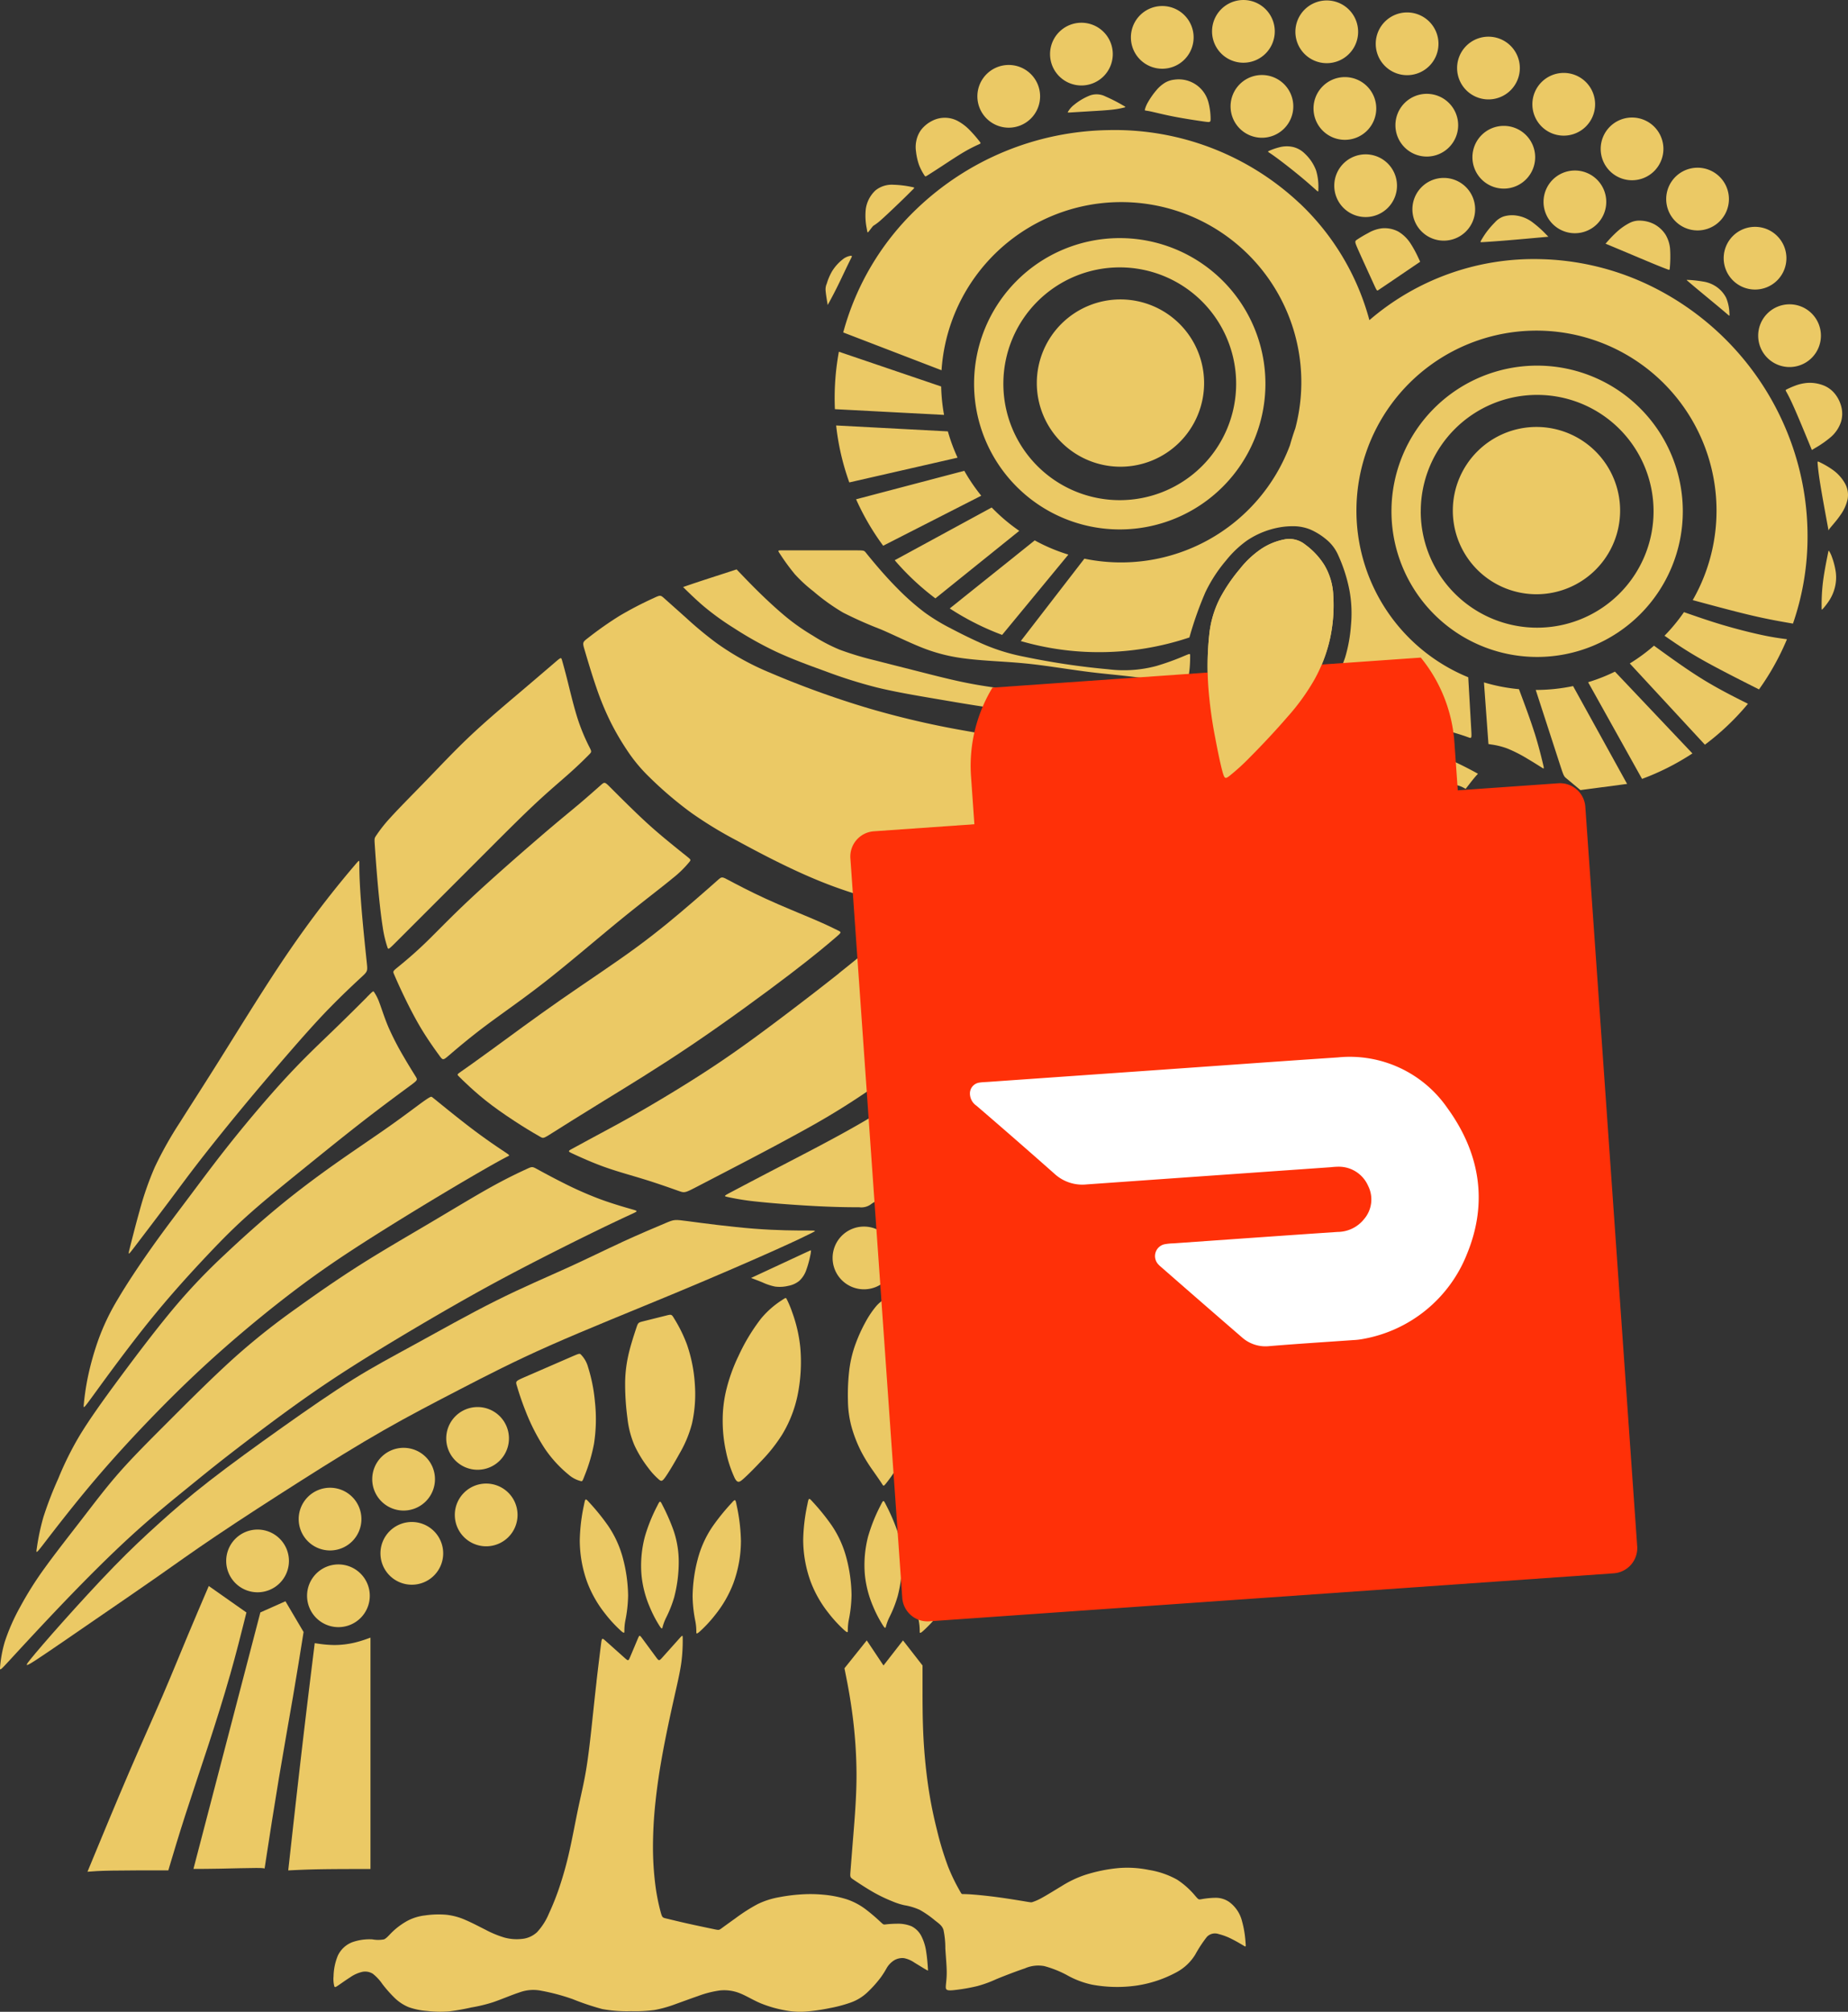<svg xmlns="http://www.w3.org/2000/svg" xmlns:xlink="http://www.w3.org/1999/xlink" width="216.512" height="235.716" viewBox="0 0 216.512 235.716"><rect x="0" y="0" width="216.512" height="235.716" fill="#333333" stroke="none"/><defs><clipPath id="clip-path"><rect id="Rectangle_32" data-name="Rectangle 32" width="216.512" height="235.715" fill="#ebc965"></rect></clipPath><clipPath id="clip-path-2"><rect id="Rectangle_29" data-name="Rectangle 29" width="86.278" height="108.56" transform="translate(0 0)" fill="none"></rect></clipPath></defs><g id="Group_392" data-name="Group 392" transform="translate(13706.102 -5554.107)"><g id="Group_88" data-name="Group 88" transform="translate(-13706.102 5554.107)"><g id="Group_87" data-name="Group 87" transform="translate(0)" clip-path="url(#clip-path)"><path id="Path_4945" data-name="Path 4945" d="M1028.19,1028.64a72.826,72.826,0,0,0,9.146-.544c3.484-.436,7.4-1.2,9.364-1.579s1.96-.381,2.45-1.306,1.47-2.777,2.123-4.41a14.605,14.605,0,0,0,1.089-4.736,41.124,41.124,0,0,0-.055-4.628c-.054-.98-.054-.98-.544-1.089l-1.96-.436c-.49-.109-.49-.109-1.034.436s-1.633,1.634-2.613,2.559-1.851,1.688-2.287,2.069-.436.381-.762-.653l-1.307-4.137c-.327-1.034-.327-1.034-1.524-1.089s-3.594-.164-6.424-.436-6.1-.708-9.527-1.2-7.023-1.034-10.616-1.688a102.348,102.348,0,0,1-11.215-2.613,108.05,108.05,0,0,1-11.6-4.192,31.117,31.117,0,0,1-6.26-3.484,44,44,0,0,1-3.539-2.94l-2.5-2.232c-.49-.436-.49-.436-1.307-.055a42.1,42.1,0,0,0-3.974,2.069,41.252,41.252,0,0,0-3.647,2.559c-.708.544-.708.544-.436,1.469s.817,2.777,1.361,4.355a33.192,33.192,0,0,0,1.687,4.083,30.4,30.4,0,0,0,1.905,3.266,18.485,18.485,0,0,0,2.559,3.1,44.262,44.262,0,0,0,4.9,4.192,46.847,46.847,0,0,0,5.335,3.267c1.8.98,3.648,1.96,5.553,2.885s3.865,1.8,5.934,2.559a58.95,58.95,0,0,0,6.751,2.014c2.5.6,5.335,1.144,8.057,1.524s5.335.6,7.73.762,4.573.272,7.186.272" transform="translate(-900.729 -920.171)" fill="#ebc965" fill-rule="evenodd"></path><path id="Path_4946" data-name="Path 4946" d="M1194.871,962.953c-.047-.469-.137-.507-1.659-.656s-4.477-.409-7.315-.7-5.56-.62-7.846-.892-4.138-.49-5.766-.706-3.036-.433-4.7-.787-3.575-.849-5.294-1.286-3.244-.819-4.744-1.206a36,36,0,0,1-4.2-1.27,20.083,20.083,0,0,1-3.123-1.641,24.786,24.786,0,0,1-2.937-2.032c-1.143-.925-2.559-2.231-3.865-3.538-.739-.738-1.442-1.476-2.121-2.185-1.1.363-2.209.717-3.314,1.076-.988.322-1.975.649-2.955.992.716.71,1.559,1.524,2.4,2.24a31.22,31.22,0,0,0,3.538,2.559,42.793,42.793,0,0,0,4.845,2.722c1.851.871,3.92,1.634,5.879,2.341a56.389,56.389,0,0,0,6.043,1.906c2.232.544,4.845.98,7.4,1.415s5.063.871,8.493,1.307,7.785.871,10.806,1.169,4.709.46,6.152.6,2.641.244,3.321.381.844.3.923-.064a7.881,7.881,0,0,0,.028-1.737" transform="translate(-1055 -879.34)" fill="#ebc965" fill-rule="evenodd"></path><path id="Path_4947" data-name="Path 4947" d="M2153.421,1189.218c.472-.6.92-1.213,1.44-1.766a41.647,41.647,0,0,0-4.156-2.03c-1.409-.619-2.9-1.263-4.337-1.738a31.22,31.22,0,0,0-3.975-1c-1.17-.224-8.135-2.677-8.135-2.677l-2.213,3.49s13.674,4.022,14.455,4.188a29.449,29.449,0,0,1,3.8.7c.9.361,1.9.16,2.9.717l.221.124" transform="translate(-1981.702 -1096.793)" fill="#ebc965" fill-rule="evenodd"></path><path id="Path_4948" data-name="Path 4948" d="M1295.111,917.149a16.659,16.659,0,0,0,2.232,2.069,24.106,24.106,0,0,0,3.484,2.5,46.831,46.831,0,0,0,4.41,1.96c1.524.653,3.049,1.416,4.518,2.015a19.907,19.907,0,0,0,4.627,1.306c1.742.272,3.811.381,5.444.49s2.831.218,4.464.436,3.7.545,5.444.762,3.158.327,4.954.544,3.975.545,5.118.708a12.993,12.993,0,0,0,1.306.163c.054,0,.054,0,.109-.326s.164-.98.218-1.579.055-1.144.055-1.416,0-.272-.653,0a29.48,29.48,0,0,1-3.321,1.2,14.7,14.7,0,0,1-5.607.382,86.118,86.118,0,0,1-9.854-1.47,22.986,22.986,0,0,1-5.281-1.687c-1.2-.544-2.286-1.089-3.321-1.633a22.832,22.832,0,0,1-3.048-1.851,28.5,28.5,0,0,1-3.1-2.722c-.98-.98-1.851-1.96-2.5-2.722s-1.089-1.307-1.307-1.579-.218-.272-1.415-.272h-8.438c-.49,0-.49,0-.163.49a24.52,24.52,0,0,0,1.633,2.232" transform="translate(-1202.056 -849.945)" fill="#ebc965" fill-rule="evenodd"></path><path id="Path_4949" data-name="Path 4949" d="M1722.637,507.332a9.8,9.8,0,1,0,9.8-9.8,9.8,9.8,0,0,0-9.8,9.8" transform="translate(-1601.164 -462.449)" fill="#ebc965" fill-rule="evenodd"></path><path id="Path_4950" data-name="Path 4950" d="M1635.482,399.054a13.637,13.637,0,1,1-13.637,13.637,13.637,13.637,0,0,1,13.637-13.637m17.067,13.637a17.067,17.067,0,1,0-17.067,17.067,17.067,17.067,0,0,0,17.067-17.067" transform="translate(-1504.292 -367.726)" fill="#ebc965" fill-rule="evenodd"></path><path id="Path_4951" data-name="Path 4951" d="M2423.645,709.417a9.8,9.8,0,1,0,9.8,9.8,9.8,9.8,0,0,0-9.8-9.8" transform="translate(-2243.632 -659.392)" fill="#ebc965" fill-rule="evenodd"></path><path id="Path_4952" data-name="Path 4952" d="M2772.484,1018.657c-1.626-.48-3.137-1.006-4.647-1.532a21.291,21.291,0,0,1-2.279,2.765c1.236.856,2.472,1.713,4.316,2.761s4.3,2.289,6.754,3.528a29.863,29.863,0,0,0,2.856-4.922q.218-.475.421-.96c-.775-.1-1.591-.211-2.746-.452-1.306-.272-3.049-.708-4.675-1.189" transform="translate(-2570.543 -945.402)" fill="#ebc965" fill-rule="evenodd"></path><path id="Path_4953" data-name="Path 4953" d="M2716.409,1076.783c-1.885-1.16-3.8-2.553-5.724-3.947a21.211,21.211,0,0,1-2.836,2.085l7.333,7.93,1.468,1.586q1.153-.863,2.221-1.836a29.585,29.585,0,0,0,2.822-2.958c-1.75-.876-3.5-1.763-5.284-2.859" transform="translate(-2516.903 -997.184)" fill="#ebc965" fill-rule="evenodd"></path><path id="Path_4954" data-name="Path 4954" d="M2650.837,1125.555l-9.075-9.584a20.926,20.926,0,0,1-3.144,1.239l6.318,11.329a29.384,29.384,0,0,0,5.9-2.983" transform="translate(-2452.554 -1037.278)" fill="#ebc965" fill-rule="evenodd"></path><path id="Path_4955" data-name="Path 4955" d="M2561.26,1149.509l-5.274-9.553a21.185,21.185,0,0,1-4.375.453l2.732,8.417c.546,1.683.546,1.683.873,1.956l1.307,1.089.327.272.91-.121,3.643-.482.911-.121Z" transform="translate(-2371.684 -1059.571)" fill="#ebc965" fill-rule="evenodd"></path><path id="Path_4956" data-name="Path 4956" d="M2471.513,1139.729c-.494-1.562-1.154-3.326-1.814-5.09a21.014,21.014,0,0,1-4.1-.794l.438,6.024.088,1.2.354.055a8.866,8.866,0,0,1,1.851.463,16.554,16.554,0,0,1,2.4,1.224c.735.436,1.334.817,1.633,1.007s.3.191.136-.489-.49-2.042-.982-3.6" transform="translate(-2291.738 -1053.891)" fill="#ebc965" fill-rule="evenodd"></path><path id="Path_4957" data-name="Path 4957" d="M2018.853,912.03a17.868,17.868,0,0,0,1.851-4.845,18.394,18.394,0,0,0,.381-5.063,7.541,7.541,0,0,0-1.034-3.538,8.63,8.63,0,0,0-2.232-2.4,2.987,2.987,0,0,0-2.286-.654,7.438,7.438,0,0,0-2.885,1.144,11.147,11.147,0,0,0-2.5,2.341,19.52,19.52,0,0,0-2.328,3.419,12.1,12.1,0,0,0-1.267,4.323,34.821,34.821,0,0,0-.094,6.238,50.751,50.751,0,0,0,.8,5.836c.326,1.742.653,3.266.871,4.028s.327.763.762.436a25.173,25.173,0,0,0,2.45-2.232c1.252-1.252,2.995-3.1,4.355-4.682a25.569,25.569,0,0,0,3.158-4.355" transform="translate(-1864.88 -832.36)" fill="#ebc965" fill-rule="evenodd"></path><path id="Path_4958" data-name="Path 4958" d="M2315.366,624.574A13.637,13.637,0,1,1,2329,638.211a13.638,13.638,0,0,1-13.638-13.637m-3.429,0A17.067,17.067,0,1,0,2329,607.507a17.067,17.067,0,0,0-17.067,17.067" transform="translate(-2148.909 -564.668)" fill="#ebc965" fill-rule="evenodd"></path><path id="Path_4959" data-name="Path 4959" d="M1399.241,588.482l-11.983-4.074a29.927,29.927,0,0,0-.492,4.943q-.014.9.025,1.788l12.788.672a21.207,21.207,0,0,1-.338-3.33" transform="translate(-1288.974 -543.198)" fill="#ebc965" fill-rule="evenodd"></path><path id="Path_4960" data-name="Path 4960" d="M1402.326,707.646l-13.09-.692a28.932,28.932,0,0,0,1.542,6.673l12.684-2.9a20.919,20.919,0,0,1-1.136-3.079" transform="translate(-1291.273 -657.103)" fill="#ebc965" fill-rule="evenodd"></path><path id="Path_4961" data-name="Path 4961" d="M1435.058,782.285l-12.678,3.336a29.232,29.232,0,0,0,3.173,5.443l11.491-5.862a21.07,21.07,0,0,1-1.986-2.917" transform="translate(-1322.08 -727.122)" fill="#ebc965" fill-rule="evenodd"></path><path id="Path_4962" data-name="Path 4962" d="M1497.88,843.228l-11.364,6.178q.87,1.015,1.83,1.951a30.489,30.489,0,0,0,2.938,2.52l9.827-7.913a21.205,21.205,0,0,1-3.231-2.736" transform="translate(-1381.693 -783.767)" fill="#ebc965" fill-rule="evenodd"></path><path id="Path_4963" data-name="Path 4963" d="M1587.936,897.856l-9.959,7.976a31.109,31.109,0,0,0,6.138,3.1l7.76-9.409a20.962,20.962,0,0,1-3.939-1.663" transform="translate(-1466.705 -834.543)" fill="#ebc965" fill-rule="evenodd"></path><path id="Path_4964" data-name="Path 4964" d="M3026.757,921.854a8.514,8.514,0,0,0,.762-1.007,5.1,5.1,0,0,0,.626-1.47,4.868,4.868,0,0,0,.108-1.8,8.6,8.6,0,0,0-.462-1.8,3.015,3.015,0,0,0-.327-.681c-.054-.082-.054-.082-.19.6s-.409,2.042-.544,3.212a22.3,22.3,0,0,0-.136,2.64c0,.49,0,.49.163.3" transform="translate(-2813.172 -850.54)" fill="#ebc965" fill-rule="evenodd"></path><path id="Path_4965" data-name="Path 4965" d="M3021.41,774.69c.245-.3.735-.844,1.143-1.443a5.018,5.018,0,0,0,.845-1.878,2.766,2.766,0,0,0-.3-1.8,4.885,4.885,0,0,0-1.361-1.552,9.906,9.906,0,0,0-1.552-.926c-.327-.163-.327-.163-.3.163s.082.98.3,2.341.6,3.43.79,4.464.19,1.034.19,1.007,0-.082.246-.381" transform="translate(-2806.927 -712.904)" fill="#ebc965" fill-rule="evenodd"></path><path id="Path_4966" data-name="Path 4966" d="M2970.374,643.673a12.085,12.085,0,0,0,1.824-1.279,4.03,4.03,0,0,0,1.171-1.742,3.272,3.272,0,0,0,.055-1.769,3.949,3.949,0,0,0-.763-1.551,3.226,3.226,0,0,0-1.333-.98,4.471,4.471,0,0,0-1.8-.3,5.185,5.185,0,0,0-1.578.354,9.293,9.293,0,0,0-.926.408c-.163.082-.163.082-.027.327s.409.735.926,1.906,1.279,3.021,1.66,3.947l.382.926Z" transform="translate(-2757.687 -591.195)" fill="#ebc965" fill-rule="evenodd"></path><path id="Path_4967" data-name="Path 4967" d="M2867.553,384.245a3.674,3.674,0,1,0-3.674-3.674,3.675,3.675,0,0,0,3.674,3.674" transform="translate(-2661.931 -350.319)" fill="#ebc965" fill-rule="evenodd"></path><path id="Path_4968" data-name="Path 4968" d="M2924.883,505.635a3.675,3.675,0,1,0,3.674,3.675,3.674,3.674,0,0,0-3.674-3.675" transform="translate(-2715.218 -469.98)" fill="#ebc965" fill-rule="evenodd"></path><path id="Path_4969" data-name="Path 4969" d="M2807.359,468.971a5.052,5.052,0,0,0-.382-1.77,3.533,3.533,0,0,0-1.333-1.416,3.7,3.7,0,0,0-1.388-.49c-.464-.082-.954-.136-1.28-.163s-.49-.027-.571-.027-.082,0,.109.163.571.49,1.224,1.034l2.233,1.851c.653.544,1.034.871,1.225,1.035s.19.163.164-.218" transform="translate(-2604.743 -432.309)" fill="#ebc965" fill-rule="evenodd"></path><path id="Path_4970" data-name="Path 4970" d="M2675.139,371.98a14.494,14.494,0,0,0,.028-1.933,3.885,3.885,0,0,0-.544-1.824,3.6,3.6,0,0,0-1.334-1.225,3.755,3.755,0,0,0-1.525-.408,2.491,2.491,0,0,0-1.307.245,6.769,6.769,0,0,0-1.5,1.034,14.239,14.239,0,0,0-1.144,1.171l-.217.245.326.136,2.015.844c1.034.436,2.45,1.035,3.375,1.416s1.362.545,1.58.626.217.082.245-.327" transform="translate(-2479.491 -340.734)" fill="#ebc965" fill-rule="evenodd"></path><path id="Path_4971" data-name="Path 4971" d="M2549.678,128.516a3.675,3.675,0,1,0-3.674-3.674,3.674,3.674,0,0,0,3.674,3.674" transform="translate(-2366.471 -112.623)" fill="#ebc965" fill-rule="evenodd"></path><path id="Path_4972" data-name="Path 4972" d="M2663.165,195.284a3.674,3.674,0,1,0,3.675,3.675,3.674,3.674,0,0,0-3.675-3.675" transform="translate(-2471.955 -181.513)" fill="#ebc965" fill-rule="evenodd"></path><path id="Path_4973" data-name="Path 4973" d="M2772.024,278.664a3.674,3.674,0,1,0,3.674,3.675,3.675,3.675,0,0,0-3.674-3.675" transform="translate(-2573.137 -259.014)" fill="#ebc965" fill-rule="evenodd"></path><path id="Path_4974" data-name="Path 4974" d="M2571.883,286.967a3.674,3.674,0,1,0-3.674,3.674,3.674,3.674,0,0,0,3.674-3.674" transform="translate(-2383.694 -263.315)" fill="#ebc965" fill-rule="evenodd"></path><path id="Path_4975" data-name="Path 4975" d="M2467.466,359.825a13.017,13.017,0,0,0-1.607-1.415,4.123,4.123,0,0,0-1.8-.735,3.436,3.436,0,0,0-1.525.109,2.458,2.458,0,0,0-1.006.681,10.779,10.779,0,0,0-1.008,1.171,10.189,10.189,0,0,0-.626.98c-.109.19-.109.19.326.164s1.308-.082,2.64-.191,3.131-.272,4.029-.354l.9-.082Z" transform="translate(-2286.38 -332.417)" fill="#ebc965" fill-rule="evenodd"></path><path id="Path_4976" data-name="Path 4976" d="M2450.089,216.529a3.675,3.675,0,1,0-3.674-3.674,3.675,3.675,0,0,0,3.674,3.674" transform="translate(-2273.905 -194.43)" fill="#ebc965" fill-rule="evenodd"></path><path id="Path_4977" data-name="Path 4977" d="M2354.025,299.3a3.675,3.675,0,1,0-3.675,3.674,3.675,3.675,0,0,0,3.675-3.674" transform="translate(-2181.198 -274.778)" fill="#ebc965" fill-rule="evenodd"></path><path id="Path_4978" data-name="Path 4978" d="M2258.437,381.11a4.362,4.362,0,0,0-1.5-1.5,3.437,3.437,0,0,0-1.906-.382,4.163,4.163,0,0,0-1.605.545,14.586,14.586,0,0,0-1.334.789c-.271.19-.271.245.163,1.225s1.308,2.885,1.743,3.838.435.953.6.844l1.334-.9,2.886-1.96.681-.463-.163-.354a13.67,13.67,0,0,0-.9-1.688" transform="translate(-2093.113 -352.478)" fill="#ebc965" fill-rule="evenodd"></path><path id="Path_4979" data-name="Path 4979" d="M2220.539,263.784a3.674,3.674,0,1,0-3.674-3.674,3.675,3.675,0,0,0,3.674,3.674" transform="translate(-2060.542 -238.352)" fill="#ebc965" fill-rule="evenodd"></path><path id="Path_4980" data-name="Path 4980" d="M2112.772,248.075a6.56,6.56,0,0,0-.272-2.1,5.161,5.161,0,0,0-1.307-1.96,2.921,2.921,0,0,0-1.388-.789,3.35,3.35,0,0,0-1.47,0,7.192,7.192,0,0,0-1.306.436c-.246.109-.191.109.135.326s.926.654,1.634,1.2,1.524,1.2,2.2,1.769,1.225,1.062,1.5,1.307.272.245.272-.19" transform="translate(-1958.308 -226.002)" fill="#ebc965" fill-rule="evenodd"></path><path id="Path_4981" data-name="Path 4981" d="M2182.381,131.791a3.675,3.675,0,1,0,3.675-3.675,3.674,3.674,0,0,0-3.675,3.675" transform="translate(-2028.489 -119.082)" fill="#ebc965" fill-rule="evenodd"></path><path id="Path_4982" data-name="Path 4982" d="M2318.463,159.579a3.675,3.675,0,1,0,3.675-3.675,3.674,3.674,0,0,0-3.675,3.675" transform="translate(-2154.975 -144.91)" fill="#ebc965" fill-rule="evenodd"></path><path id="Path_4983" data-name="Path 4983" d="M2420.936,64.623a3.675,3.675,0,1,0,3.675-3.675,3.674,3.674,0,0,0-3.675,3.675" transform="translate(-2250.222 -56.65)" fill="#ebc965" fill-rule="evenodd"></path><path id="Path_4984" data-name="Path 4984" d="M2017.464,7.35a3.674,3.674,0,1,0-3.674-3.674,3.675,3.675,0,0,0,3.674,3.674" transform="translate(-1871.786 -0.001)" fill="#ebc965" fill-rule="evenodd"></path><path id="Path_4985" data-name="Path 4985" d="M2048.251,124.647a3.675,3.675,0,1,0,3.674,3.675,3.674,3.674,0,0,0-3.674-3.675" transform="translate(-1900.402 -115.857)" fill="#ebc965" fill-rule="evenodd"></path><path id="Path_4986" data-name="Path 4986" d="M1909.52,134.627a3.595,3.595,0,0,0-4-2.695,2.708,2.708,0,0,0-1.089.354,4.035,4.035,0,0,0-1.007.871,9.222,9.222,0,0,0-.98,1.388,3.526,3.526,0,0,0-.381.9c-.027.136.027.081.571.19s1.579.382,2.831.626,2.722.463,3.484.572.817.109.817-.3a7.925,7.925,0,0,0-.245-1.905" transform="translate(-1767.931 -122.599)" fill="#ebc965" fill-rule="evenodd"></path><path id="Path_4987" data-name="Path 4987" d="M1882.646,17.345a3.674,3.674,0,1,0-3.675-3.674,3.674,3.674,0,0,0,3.675,3.674" transform="translate(-1746.475 -9.291)" fill="#ebc965" fill-rule="evenodd"></path><path id="Path_4988" data-name="Path 4988" d="M1748.316,45.137a3.675,3.675,0,1,0-3.675-3.674,3.674,3.674,0,0,0,3.675,3.674" transform="translate(-1621.617 -35.123)" fill="#ebc965" fill-rule="evenodd"></path><path id="Path_4989" data-name="Path 4989" d="M1778.55,156.948a2.311,2.311,0,0,0-1.8-.11,6.924,6.924,0,0,0-1.851,1.089,2.853,2.853,0,0,0-.708.79c-.082.136-.082.136.354.109l2.232-.136c.926-.054,1.906-.109,2.613-.191a9.936,9.936,0,0,0,1.361-.245c.217-.054.217-.054-.218-.3a19.059,19.059,0,0,0-1.987-1.007" transform="translate(-1649.047 -145.654)" fill="#ebc965" fill-rule="evenodd"></path><path id="Path_4990" data-name="Path 4990" d="M2152.269,4.408a3.675,3.675,0,1,0,3.674-3.675,3.674,3.674,0,0,0-3.674,3.675" transform="translate(-2000.501 -0.681)" fill="#ebc965" fill-rule="evenodd"></path><path id="Path_4991" data-name="Path 4991" d="M2285.761,24.3a3.675,3.675,0,1,0,3.675-3.675,3.674,3.674,0,0,0-3.675,3.675" transform="translate(-2124.579 -19.167)" fill="#ebc965" fill-rule="evenodd"></path><path id="Path_4992" data-name="Path 4992" d="M1631.223,111.613a3.674,3.674,0,1,0-3.674,3.674,3.674,3.674,0,0,0,3.674-3.674" transform="translate(-1509.365 -100.327)" fill="#ebc965" fill-rule="evenodd"></path><path id="Path_4993" data-name="Path 4993" d="M1528.814,198.39a15.935,15.935,0,0,0-1.116-1.279,5.744,5.744,0,0,0-1.443-1.089,3.228,3.228,0,0,0-2.939,0,3.812,3.812,0,0,0-1.307,1.062,3.3,3.3,0,0,0-.572,1.334,3.5,3.5,0,0,0-.027,1.2,7.221,7.221,0,0,0,.354,1.579,6.413,6.413,0,0,0,.6,1.17c.136.218.136.218.436.027s.9-.572,1.688-1.089,1.769-1.17,2.559-1.633a17.359,17.359,0,0,1,1.688-.871c.3-.136.3-.136.082-.408" transform="translate(-1414.091 -181.87)" fill="#ebc965" fill-rule="evenodd"></path><path id="Path_4994" data-name="Path 4994" d="M1443.384,307.526c.245-.245.245-.245-.19-.326a11.979,11.979,0,0,0-2.1-.245,3.044,3.044,0,0,0-2.068.653,3.685,3.685,0,0,0-1.144,2.178,7.369,7.369,0,0,0,.109,2.286c.082.49.082.545.218.382s.409-.545.545-.681a6.949,6.949,0,0,0,.68-.49c.544-.463,1.634-1.5,2.423-2.259s1.279-1.252,1.524-1.5" transform="translate(-1336.444 -285.309)" fill="#ebc965" fill-rule="evenodd"></path><path id="Path_4995" data-name="Path 4995" d="M1374.623,425.287c.109-.218.163-.327,0-.327a1.935,1.935,0,0,0-.98.436,5.3,5.3,0,0,0-1.252,1.415,6.66,6.66,0,0,0-.6,1.415,1.627,1.627,0,0,0-.137.817c.028.381.137,1.035.191,1.361l.054.327.163-.3c.163-.3.49-.9.871-1.66s.816-1.688,1.116-2.314.463-.953.572-1.171" transform="translate(-1274.926 -394.994)" fill="#ebc965" fill-rule="evenodd"></path><path id="Path_4996" data-name="Path 4996" d="M866.074,2250.969a3.342,3.342,0,0,0-.817-1.416c-.163-.164-.163-.164-1.415.381l-5.009,2.177c-1.252.545-1.252.545-1.089,1.089s.49,1.634,1.034,2.994a23.61,23.61,0,0,0,2.232,4.355,14.309,14.309,0,0,0,2.777,3.049,3.474,3.474,0,0,0,1.415.762c.218.055.218.055.49-.653a19.7,19.7,0,0,0,1.089-3.7,18.83,18.83,0,0,0,.109-4.955,19.1,19.1,0,0,0-.817-4.082" transform="translate(-797.19 -2090.835)" fill="#ebc965" fill-rule="evenodd"></path><path id="Path_4997" data-name="Path 4997" d="M1039,2189.325a15.321,15.321,0,0,0-.381,3.539,30.053,30.053,0,0,0,.272,3.866,11.213,11.213,0,0,0,.816,3.158,13.931,13.931,0,0,0,1.633,2.667,8.311,8.311,0,0,0,1.252,1.361c.273.218.382.218.763-.327s1.035-1.633,1.633-2.722a13.8,13.8,0,0,0,1.469-3.539,15.882,15.882,0,0,0,.327-4.627,17.449,17.449,0,0,0-.926-4.627,16.9,16.9,0,0,0-1.47-2.995c-.327-.545-.327-.545-.98-.381l-2.613.653c-.653.164-.653.164-.871.816s-.653,1.96-.926,3.158" transform="translate(-965.379 -2030.554)" fill="#ebc965" fill-rule="evenodd"></path><path id="Path_4998" data-name="Path 4998" d="M1202.543,2163.681a20,20,0,0,0-1.416,4.029,15.03,15.03,0,0,0-.381,3.429,16.824,16.824,0,0,0,.381,3.593,14.244,14.244,0,0,0,1.034,3.158c.327.6.545.49,1.034.054s1.253-1.2,2.069-2.068a18.749,18.749,0,0,0,2.45-3.1,14.59,14.59,0,0,0,1.8-4.573,19.551,19.551,0,0,0,.327-5.607,16.959,16.959,0,0,0-.926-4.083,12.528,12.528,0,0,0-.654-1.579c-.109-.218-.109-.218-.6.108a10.592,10.592,0,0,0-2.449,2.178,22.545,22.545,0,0,0-2.667,4.464" transform="translate(-1116.076 -2004.693)" fill="#ebc965" fill-rule="evenodd"></path><path id="Path_4999" data-name="Path 4999" d="M1408.909,2166.885a24.874,24.874,0,0,0-.19,3.757,12.416,12.416,0,0,0,.408,3.1,15.882,15.882,0,0,0,1.171,3,19.046,19.046,0,0,0,1.388,2.232c.436.626.817,1.169,1.008,1.47s.191.354.517-.055a17.2,17.2,0,0,0,1.552-2.313,20.063,20.063,0,0,0,1.388-3.211,12.046,12.046,0,0,0,.6-2.777,29.267,29.267,0,0,0,.136-3.511,13.09,13.09,0,0,0-.463-3.375,17.587,17.587,0,0,0-1.469-3.565,20.166,20.166,0,0,0-1.579-2.4c-.327-.436-.327-.436-.49-.326a4.084,4.084,0,0,0-.871.762,11.146,11.146,0,0,0-1.225,1.823,18.149,18.149,0,0,0-1.116,2.423,13.458,13.458,0,0,0-.762,2.966" transform="translate(-1309.376 -2006.616)" fill="#ebc965" fill-rule="evenodd"></path><path id="Path_5000" data-name="Path 5000" d="M1570.856,2169.31a12.357,12.357,0,0,0-.572,2.64,19.037,19.037,0,0,0,.027,3.729,14.126,14.126,0,0,0,.735,3.185c.327.925.708,1.742.9,2.15s.19.409.6,0,1.225-1.225,1.933-1.987a20.931,20.931,0,0,0,1.932-2.369,21.4,21.4,0,0,0,1.715-2.912,12.284,12.284,0,0,0,.871-2.614,17.961,17.961,0,0,0,.436-6.586,11.267,11.267,0,0,0-.544-2.5c-.272-.816-.653-1.743-.844-2.205s-.19-.462-.572-.164-1.144.9-1.851,1.552a13.174,13.174,0,0,0-2.014,2.313,22.736,22.736,0,0,0-1.77,3.158,20.314,20.314,0,0,0-.98,2.613" transform="translate(-1459.481 -2007.19)" fill="#ebc965" fill-rule="evenodd"></path><path id="Path_5001" data-name="Path 5001" d="M1526.427,2492.078a25.481,25.481,0,0,0-2.232,2.777,12.393,12.393,0,0,0-1.687,3.756,17.822,17.822,0,0,0-.6,4.355,15.8,15.8,0,0,0,.327,2.939,6.47,6.47,0,0,1,.109,1.2c0,.218,0,.327.381,0a15.647,15.647,0,0,0,1.906-2.069,13.639,13.639,0,0,0,2.068-3.647,14.485,14.485,0,0,0,.871-4.9,21.374,21.374,0,0,0-.49-4.137c-.163-.817-.163-.817-.653-.273" transform="translate(-1414.59 -2315.995)" fill="#ebc965" fill-rule="evenodd"></path><path id="Path_5002" data-name="Path 5002" d="M1339.5,2497.467a12.386,12.386,0,0,0-1.687-3.756,25.481,25.481,0,0,0-2.232-2.777c-.49-.544-.49-.544-.653.273a21.376,21.376,0,0,0-.491,4.137,14.481,14.481,0,0,0,.872,4.9,13.617,13.617,0,0,0,2.068,3.647,15.647,15.647,0,0,0,1.906,2.069c.381.327.381.218.381,0a6.477,6.477,0,0,1,.109-1.2,15.759,15.759,0,0,0,.327-2.94,17.81,17.81,0,0,0-.6-4.355" transform="translate(-1240.334 -2314.932)" fill="#ebc965" fill-rule="evenodd"></path><path id="Path_5003" data-name="Path 5003" d="M1436.723,2498.2a13.257,13.257,0,0,0-.406,4.535,12.463,12.463,0,0,0,.951,3.715,14.325,14.325,0,0,0,1.186,2.284c.258.38.284.283.336.091a5.9,5.9,0,0,1,.383-1.032,14.41,14.41,0,0,0,.993-2.517,16.3,16.3,0,0,0,.516-3.988,11.344,11.344,0,0,0-.589-3.721,23.248,23.248,0,0,0-1.3-2.986c-.3-.6-.3-.6-.642.083a19.588,19.588,0,0,0-1.425,3.535" transform="translate(-1334.991 -2318.267)" fill="#ebc965" fill-rule="evenodd"></path><path id="Path_5004" data-name="Path 5004" d="M1155.537,2502.367a14.484,14.484,0,0,0,.872-4.9,21.424,21.424,0,0,0-.49-4.137c-.163-.817-.163-.817-.653-.272a25.44,25.44,0,0,0-2.232,2.776,12.384,12.384,0,0,0-1.687,3.756,17.818,17.818,0,0,0-.6,4.355,15.806,15.806,0,0,0,.327,2.94,6.473,6.473,0,0,1,.109,1.2c0,.217,0,.327.381,0a15.632,15.632,0,0,0,1.906-2.069,13.638,13.638,0,0,0,2.068-3.648" transform="translate(-1069.601 -2316.906)" fill="#ebc965" fill-rule="evenodd"></path><path id="Path_5005" data-name="Path 5005" d="M1069.005,2506.257a16.282,16.282,0,0,0,.516-3.988,11.335,11.335,0,0,0-.589-3.721,23.423,23.423,0,0,0-1.3-2.986c-.3-.6-.3-.6-.642.083a19.577,19.577,0,0,0-1.425,3.536,13.237,13.237,0,0,0-.406,4.534,12.459,12.459,0,0,0,.951,3.716,14.358,14.358,0,0,0,1.186,2.284c.258.379.284.283.336.09a5.923,5.923,0,0,1,.383-1.032,14.39,14.39,0,0,0,.994-2.517" transform="translate(-990.001 -2319.177)" fill="#ebc965" fill-rule="evenodd"></path><path id="Path_5006" data-name="Path 5006" d="M968.932,2502.8a17.823,17.823,0,0,0-.6-4.355,12.392,12.392,0,0,0-1.687-3.756,25.5,25.5,0,0,0-2.232-2.776c-.49-.545-.49-.545-.653.272a21.4,21.4,0,0,0-.49,4.137,14.486,14.486,0,0,0,.871,4.9,13.62,13.62,0,0,0,2.068,3.647,15.739,15.739,0,0,0,1.906,2.07c.381.326.381.217.381,0a6.459,6.459,0,0,1,.109-1.2,15.794,15.794,0,0,0,.327-2.94" transform="translate(-895.344 -2315.843)" fill="#ebc965" fill-rule="evenodd"></path><path id="Path_5007" data-name="Path 5007" d="M379.512,2548.821a3.675,3.675,0,1,0-3.675-3.675,3.675,3.675,0,0,0,3.675,3.675" transform="translate(-349.335 -2362.258)" fill="#ebc965" fill-rule="evenodd"></path><path id="Path_5008" data-name="Path 5008" d="M496.272,2475.663a3.674,3.674,0,1,0,3.675-3.675,3.674,3.674,0,0,0-3.675,3.675" transform="translate(-461.277 -2297.675)" fill="#ebc965" fill-rule="evenodd"></path><path id="Path_5009" data-name="Path 5009" d="M618.462,2409.323a3.675,3.675,0,1,0,3.675-3.675,3.674,3.674,0,0,0-3.675,3.675" transform="translate(-574.851 -2236.012)" fill="#ebc965" fill-rule="evenodd"></path><path id="Path_5010" data-name="Path 5010" d="M741.409,2341.6a3.674,3.674,0,1,0,3.675-3.674,3.675,3.675,0,0,0-3.675,3.674" transform="translate(-689.128 -2173.067)" fill="#ebc965" fill-rule="evenodd"></path><path id="Path_5011" data-name="Path 5011" d="M759.346,2465.042a3.675,3.675,0,1,0,3.674,3.675,3.674,3.674,0,0,0-3.674-3.675" transform="translate(-702.384 -2291.218)" fill="#ebc965" fill-rule="evenodd"></path><path id="Path_5012" data-name="Path 5012" d="M639.483,2532.558a3.675,3.675,0,1,0-3.675,3.674,3.674,3.674,0,0,0,3.675-3.674" transform="translate(-587.559 -2350.557)" fill="#ebc965" fill-rule="evenodd"></path><path id="Path_5013" data-name="Path 5013" d="M517.517,2603.052a3.674,3.674,0,1,0-3.674,3.674,3.674,3.674,0,0,0,3.674-3.674" transform="translate(-474.193 -2416.08)" fill="#ebc965" fill-rule="evenodd"></path><path id="Path_5014" data-name="Path 5014" d="M488.238,2721.08a13.613,13.613,0,0,1-1.606.49,10.578,10.578,0,0,1-2.314.271,13.791,13.791,0,0,1-1.933-.163l-.381-.054-.245,1.986c-.245,1.988-.735,5.962-1.252,10.4s-1.062,9.337-1.334,11.787l-.272,2.45.571-.027c.572-.027,1.715-.083,3.321-.109s3.675-.027,4.709-.027h1.034v-27.111Z" transform="translate(-445.131 -2529.099)" fill="#ebc965" fill-rule="evenodd"></path><path id="Path_5015" data-name="Path 5015" d="M333.056,2671.992c.49-2.858.871-5.253,1.062-6.451l.191-1.2-.354-.6-1.416-2.4-.354-.6-.49.217-1.96.872-.49.218-1.306,5.008-5.226,20.034-1.307,5.008h.435c.436,0,1.307,0,2.695-.027s3.294-.082,4.246-.082.953.054.953.082,0,.027.272-1.743.817-5.308,1.389-8.737,1.17-6.751,1.66-9.609" transform="translate(-298.742 -2473.126)" fill="#ebc965" fill-rule="evenodd"></path><path id="Path_5016" data-name="Path 5016" d="M162.072,2645.753c.735-2.585,1.334-4.981,1.633-6.179l.3-1.2-.735-.516-2.94-2.069-.735-.517-.408.952c-.408.953-1.225,2.859-2.1,4.954s-1.8,4.384-2.912,6.969-2.423,5.471-3.92,8.955-3.185,7.567-4.028,9.609l-.844,2.042.326-.027c.327-.027.98-.082,2.559-.109s4.083-.027,5.335-.027h1.252l.3-1.007c.3-1.007.9-3.021,1.688-5.471s1.769-5.335,2.694-8.166,1.8-5.608,2.532-8.194" transform="translate(-135.134 -2449.446)" fill="#ebc965" fill-rule="evenodd"></path><path id="Path_5017" data-name="Path 5017" d="M584.894,2723.513c-.191,1.661-.354,3.24-.544,5.009s-.409,3.729-.681,5.362-.6,2.94-.926,4.492-.654,3.348-1.007,4.926a42.386,42.386,0,0,1-1.144,4.164,29.791,29.791,0,0,1-1.279,3.239,7.328,7.328,0,0,1-1.389,2.178,3,3,0,0,1-1.769.79,5.435,5.435,0,0,1-2.069-.163,11.926,11.926,0,0,1-2.178-.9c-.762-.381-1.579-.817-2.341-1.143a7.514,7.514,0,0,0-2.286-.626,10.871,10.871,0,0,0-2.5.082,5.812,5.812,0,0,0-1.987.6,8.375,8.375,0,0,0-1.742,1.251c-.463.436-.735.817-1.062.953a3.7,3.7,0,0,1-1.361,0,6.069,6.069,0,0,0-2.341.326,3.1,3.1,0,0,0-1.715,1.606,6.716,6.716,0,0,0-.49,2.395,3.422,3.422,0,0,0,.081,1.144c.054.163.109.163.435-.055s.926-.653,1.443-.979a4.08,4.08,0,0,1,1.388-.626,1.688,1.688,0,0,1,1.252.217,5.382,5.382,0,0,1,1.116,1.2,15.245,15.245,0,0,0,1.415,1.605,5.207,5.207,0,0,0,1.688,1.117,8.155,8.155,0,0,0,2.123.436,13.223,13.223,0,0,0,2.559.055,25.357,25.357,0,0,0,2.64-.463,18.189,18.189,0,0,0,2.5-.6c.98-.327,2.233-.872,3.157-1.171a4.691,4.691,0,0,1,2.532-.19,24.049,24.049,0,0,1,3.675.98,30.748,30.748,0,0,0,3.484,1.17,16.135,16.135,0,0,0,3.375.246A17.4,17.4,0,0,0,591.7,2762a14.532,14.532,0,0,0,2.5-.708c.844-.3,1.715-.627,2.586-.926a11.821,11.821,0,0,1,2.558-.653,4.914,4.914,0,0,1,2.341.327c.762.3,1.525.79,2.423,1.17a14.172,14.172,0,0,0,2.8.817,9.289,9.289,0,0,0,2.45.163,22.535,22.535,0,0,0,2.858-.409,16.056,16.056,0,0,0,2.532-.68,5.533,5.533,0,0,0,1.851-1.143,13.842,13.842,0,0,0,1.633-1.825,11.372,11.372,0,0,0,.681-1.088,2.681,2.681,0,0,1,.817-.844,1.866,1.866,0,0,1,1.2-.272,3.28,3.28,0,0,1,1.2.517l1.116.681c.272.164.381.217.436.244s.054.028.027-.354-.082-1.144-.191-1.823a5.787,5.787,0,0,0-.544-1.8,2.628,2.628,0,0,0-1.17-1.2,4.2,4.2,0,0,0-1.742-.3,11.735,11.735,0,0,0-1.307.081c-.245.027-.245.027-.6-.3a21.121,21.121,0,0,0-1.769-1.5,7.763,7.763,0,0,0-2.259-1.17,12.975,12.975,0,0,0-2.722-.517,16,16,0,0,0-2.559-.028,20.551,20.551,0,0,0-2.559.327,9.452,9.452,0,0,0-2.532.816,20.47,20.47,0,0,0-2.559,1.633c-.762.544-1.361.98-1.661,1.2s-.3.218-.952.082-1.96-.409-3.049-.653-1.96-.463-2.423-.572-.518-.109-.681-.68a23.847,23.847,0,0,1-.626-3.1,35.435,35.435,0,0,1-.3-4.708,49.768,49.768,0,0,1,.3-5.227c.19-1.8.463-3.647.844-5.716s.871-4.355,1.279-6.179.735-3.185.9-4.382a19.938,19.938,0,0,0,.163-2.75c0-.518,0-.518-.462,0l-1.851,2.068c-.463.518-.463.518-.843,0l-1.525-2.069c-.381-.518-.381-.518-.6,0l-.871,2.068c-.218.518-.218.518-.735.055l-2.069-1.85c-.517-.463-.517-.463-.626.408s-.327,2.613-.517,4.273" transform="translate(-515.003 -2526.498)" fill="#ebc965" fill-rule="evenodd"></path><path id="Path_5018" data-name="Path 5018" d="M1403.181,2729.682c.163.816.49,2.45.762,4.519a55.774,55.774,0,0,1,.49,7.131c0,2.559-.218,5.172-.381,7.187s-.272,3.429-.327,4.137-.054.708.435,1.034,1.47.98,2.341,1.47a18.391,18.391,0,0,0,2.178,1.035,7.871,7.871,0,0,0,1.361.435,7.286,7.286,0,0,1,1.8.544,11.569,11.569,0,0,1,1.8,1.252c.49.381.817.6.98,1.088a10.369,10.369,0,0,1,.218,2.179c.054.925.163,2.014.163,2.831s-.109,1.361-.109,1.688.109.435.817.38a21.355,21.355,0,0,0,2.885-.489,14.059,14.059,0,0,0,2.232-.816c.926-.381,2.341-.926,3.321-1.252a3.894,3.894,0,0,1,2.286-.272,12.392,12.392,0,0,1,2.613,1.034,10.43,10.43,0,0,0,2.995,1.143,16.105,16.105,0,0,0,5.171.11,14.212,14.212,0,0,0,4.737-1.58,5.735,5.735,0,0,0,2.177-2.068,15.164,15.164,0,0,1,1.361-2.069,1.306,1.306,0,0,1,1.361-.327,7.138,7.138,0,0,1,1.579.6c.545.272,1.089.6,1.361.763s.272.163.218-.436a12.08,12.08,0,0,0-.49-2.722,3.987,3.987,0,0,0-1.416-1.959,2.768,2.768,0,0,0-1.687-.49,10.111,10.111,0,0,0-1.579.163c-.327.054-.327.054-.707-.38a9.575,9.575,0,0,0-2.124-1.906,10.028,10.028,0,0,0-3.321-1.144,12.519,12.519,0,0,0-3.539-.218,18.377,18.377,0,0,0-3.974.817,12.682,12.682,0,0,0-2.722,1.307c-.816.489-1.687,1.034-2.286,1.36a6.154,6.154,0,0,1-1.089.491c-.163.054-.163.054-.816-.054s-1.96-.327-3.158-.49-2.287-.272-2.994-.327-1.034-.055-1.2-.055-.163,0-.435-.49a21.871,21.871,0,0,1-1.306-2.722,36.677,36.677,0,0,1-1.307-4.3c-.381-1.524-.708-3.049-.98-4.845s-.49-3.865-.6-5.989-.109-4.3-.109-5.716v-2.722l-.381-.49-1.525-1.96-.381-.489-.381.489-1.525,1.96-.381.49-.326-.49-1.307-1.96-.327-.489-.435.543-1.742,2.178-.436.544Z" transform="translate(-1304.083 -2533.403)" fill="#ebc965" fill-rule="evenodd"></path><path id="Path_5019" data-name="Path 5019" d="M2289.83,1309.486a26.871,26.871,0,0,0,1.116,2.722,19.233,19.233,0,0,0,1.008,1.66c.381.626.871,1.552,1.442,2.5s1.225,1.933,1.8,2.8,1.062,1.634,1.552,2.341.979,1.361,1.251,1.741a4,4,0,0,1,.354.545c.028.054.028.054.217-.517a13.85,13.85,0,0,0,.708-3.131,21.467,21.467,0,0,0-.19-4.709,36.492,36.492,0,0,0-.817-4.165,12.446,12.446,0,0,0-.926-2.5,32.343,32.343,0,0,0-1.742-3.267,16.887,16.887,0,0,0-2.123-2.667,34.607,34.607,0,0,0-2.5-2.45,6.319,6.319,0,0,0-1.361-.926c-.217-.109-.217-.109-.3.082a4.837,4.837,0,0,0-.354,1.307,18.461,18.461,0,0,0-.136,2.913,21.339,21.339,0,0,0,.3,3.1,15.541,15.541,0,0,0,.707,2.613" transform="translate(-2127.419 -1207.768)" fill="#ebc965" fill-rule="evenodd"></path><path id="Path_5020" data-name="Path 5020" d="M2430.333,1357.991a3.076,3.076,0,0,0,.926,1.062,5.282,5.282,0,0,0,1.415.844,3.658,3.658,0,0,0,1.633.191,3.719,3.719,0,0,0,1.634-.517,3.854,3.854,0,0,0,.953-.953c.164-.218.164-.218-.653-.6s-2.45-1.144-3.566-1.688-1.715-.872-2.015-1.035-.3-.163-.354.082a7.719,7.719,0,0,0-.19,1.225,2.935,2.935,0,0,0,.217,1.388" transform="translate(-2258.748 -1259.621)" fill="#ebc965" fill-rule="evenodd"></path><path id="Path_5021" data-name="Path 5021" d="M2186.788,1292.123a11.3,11.3,0,0,0-.026-1.661c-.028-.408-.028-.408-.109-.544a1.392,1.392,0,0,0-.571-.572,3.642,3.642,0,0,0-1.334-.245c-.517-.028-1.061-.028-1.5-.082s-.762-.164-1.034-.164a1.217,1.217,0,0,0-.626.19.362.362,0,0,0-.218.272,1.276,1.276,0,0,0,.027.545,2.553,2.553,0,0,0,.409.708,12.041,12.041,0,0,0,1.007,1.306,2.519,2.519,0,0,0,1.333.817,6.624,6.624,0,0,0,1.743.109,1.068,1.068,0,0,0,.572-.136c.108-.055.271-.109.326-.544" transform="translate(-2027.535 -1197.971)" fill="#ebc965" fill-rule="evenodd"></path><path id="Path_5022" data-name="Path 5022" d="M2187.994,1380.732a7.315,7.315,0,0,0-1.988.272,4.249,4.249,0,0,0-1.742,1.034,4.01,4.01,0,0,0-.9,1.416,3.673,3.673,0,0,0-.273,1.551,4.38,4.38,0,0,0,.463,1.742,3.361,3.361,0,0,0,1.034,1.17,2.879,2.879,0,0,0,1.225.517,4.443,4.443,0,0,0,1.469,0,3.912,3.912,0,0,0,1.2-.436,9.713,9.713,0,0,0,.953-.6,5.692,5.692,0,0,0,.572-.435c.082-.082.027-.082-.136-.463s-.436-1.144-.653-1.824a10.687,10.687,0,0,1-.463-1.906c-.082-.626-.082-1.279-.136-1.633s-.164-.408-.626-.408" transform="translate(-2029.147 -1283.369)" fill="#ebc965" fill-rule="evenodd"></path><path id="Path_5023" data-name="Path 5023" d="M2449.681,1455.17a13.339,13.339,0,0,1,.544,1.851c.163.789.271,1.769.326,2.341s.055.735.164.871.327.245.871.245a6.178,6.178,0,0,0,2.15-.409,3.357,3.357,0,0,0,1.688-1.415,3.764,3.764,0,0,0,.408-2.123,3.984,3.984,0,0,0-2.259-3.4,3.226,3.226,0,0,0-1.605-.3,4.148,4.148,0,0,0-1.389.327,6.32,6.32,0,0,0-1.17.626c-.218.163-.163.218-.083.408s.191.518.354.98" transform="translate(-2276.545 -1350.376)" fill="#ebc965" fill-rule="evenodd"></path><path id="Path_5024" data-name="Path 5024" d="M2461.171,1588.935a5.067,5.067,0,0,0-1.307-.272c-.273-.027-.273-.027-.273.381s0,1.225-.081,2.1a26.349,26.349,0,0,1-.409,2.613c-.163.816-.327,1.525-.436,1.906s-.163.436.055.49a5.776,5.776,0,0,0,1.144.109,3.379,3.379,0,0,0,1.252-.218,4.543,4.543,0,0,0,1.36-.816,3.575,3.575,0,0,0,1.007-1.388,3.454,3.454,0,0,0,.136-1.579,4.525,4.525,0,0,0-.353-1.416,3.382,3.382,0,0,0-.817-1.062,4.2,4.2,0,0,0-1.279-.844" transform="translate(-2285.204 -1476.628)" fill="#ebc965" fill-rule="evenodd"></path><path id="Path_5025" data-name="Path 5025" d="M2374.358,1718.1c-.191-.245-.572-.735-.817-1.115a4.339,4.339,0,0,1-.408-.79c-.055-.136-.055-.136-.3-.082a3.508,3.508,0,0,0-1.225.49,4.455,4.455,0,0,0-1.279,1.388,3.256,3.256,0,0,0-.436,1.552,4.618,4.618,0,0,0,.163,1.552,2.274,2.274,0,0,0,.817,1.034c.462.408,1.17,1.007,1.605,1.333a2.292,2.292,0,0,0,.762.436.751.751,0,0,0,.6,0c.272-.109.654-.381,1.171-.68a6.281,6.281,0,0,0,1.578-1.089,3.067,3.067,0,0,0,.653-1.687,4.223,4.223,0,0,0-.109-1.851,4.5,4.5,0,0,0-.925-1.47c-.354-.408-.681-.735-.845-.9s-.163-.163-.271.218l-.436,1.524c-.109.381-.109.381-.3.136" transform="translate(-2202.772 -1595.068)" fill="#ebc965" fill-rule="evenodd"></path><path id="Path_5026" data-name="Path 5026" d="M2295.857,1570.36a2.4,2.4,0,0,0,.925-.6c.136-.136.136-.136-.489-1.252l-2.5-4.465-.626-1.116-.353.245a9.111,9.111,0,0,0-1.524,1.252,3.235,3.235,0,0,0-.789,1.66,5.442,5.442,0,0,0-.028,1.742,2.692,2.692,0,0,0,.49,1.171,3.521,3.521,0,0,0,1.062,1.034,4.24,4.24,0,0,0,1.851.572,5.051,5.051,0,0,0,1.987-.245" transform="translate(-2128.901 -1452.718)" fill="#ebc965" fill-rule="evenodd"></path><path id="Path_5027" data-name="Path 5027" d="M2167.525,1534.377a3.674,3.674,0,1,0-3.674-3.674,3.674,3.674,0,0,0,3.674,3.674" transform="translate(-2011.266 -1419.348)" fill="#ebc965" fill-rule="evenodd"></path><path id="Path_5028" data-name="Path 5028" d="M2234.695,1693.785a3.674,3.674,0,1,0,3.674,3.675,3.674,3.674,0,0,0-3.674-3.675" transform="translate(-2073.698 -1574.346)" fill="#ebc965" fill-rule="evenodd"></path><path id="Path_5029" data-name="Path 5029" d="M2104.03,1658.091a3.675,3.675,0,1,0-3.674,3.674,3.674,3.674,0,0,0,3.674-3.674" transform="translate(-1948.832 -1537.754)" fill="#ebc965" fill-rule="evenodd"></path><path id="Path_5030" data-name="Path 5030" d="M2018.4,1576.164a4.641,4.641,0,0,0,1.388-1.633,2.874,2.874,0,0,0,.164-1.824c-.109-.762-.327-1.8-.436-2.314s-.108-.517-1.116.49l-4.028,4.028c-1.007,1.008-1.007,1.008-.817,1.089s.572.245.925.381a7.5,7.5,0,0,0,1.034.327,3.544,3.544,0,0,0,2.885-.545" transform="translate(-1871.48 -1459.339)" fill="#ebc965" fill-rule="evenodd"></path><path id="Path_5031" data-name="Path 5031" d="M1925.878,1675.851a2.852,2.852,0,0,0-.98-1.388,17.671,17.671,0,0,0-1.66-1.17c-.381-.245-.381-.245-1.2.435l-3.267,2.722c-.816.68-.816.68-.708.844s.327.49.572.9.517.9.817,1.333a3.285,3.285,0,0,0,1.062,1.062,3.147,3.147,0,0,0,1.524.354,4.137,4.137,0,0,0,1.606-.327,4.209,4.209,0,0,0,1.443-1.008,3.647,3.647,0,0,0,.953-1.741,4.133,4.133,0,0,0-.163-2.015" transform="translate(-1782.765 -1555.161)" fill="#ebc965" fill-rule="evenodd"></path><path id="Path_5032" data-name="Path 5032" d="M2012.351,1770.215a3.675,3.675,0,1,0,3.674,3.675,3.675,3.675,0,0,0-3.674-3.675" transform="translate(-1867.033 -1645.387)" fill="#ebc965" fill-rule="evenodd"></path><path id="Path_5033" data-name="Path 5033" d="M2151.315,1807.276a3.675,3.675,0,1,0,3.675,3.675,3.674,3.674,0,0,0-3.675-3.675" transform="translate(-1996.199 -1679.835)" fill="#ebc965" fill-rule="evenodd"></path><path id="Path_5034" data-name="Path 5034" d="M2297.228,1832.75a3.675,3.675,0,1,0,3.674,3.675,3.674,3.674,0,0,0-3.674-3.675" transform="translate(-2131.822 -1703.512)" fill="#ebc965" fill-rule="evenodd"></path><path id="Path_5035" data-name="Path 5035" d="M2210.394,1941.962a3.675,3.675,0,1,0-3.675,3.674,3.674,3.674,0,0,0,3.675-3.674" transform="translate(-2047.696 -1801.608)" fill="#ebc965" fill-rule="evenodd"></path><path id="Path_5036" data-name="Path 5036" d="M2051.719,1916.528a3.674,3.674,0,1,0-3.674-3.674,3.675,3.675,0,0,0,3.674,3.674" transform="translate(-1903.626 -1774.552)" fill="#ebc965" fill-rule="evenodd"></path><path id="Path_5037" data-name="Path 5037" d="M1898.857,1866.743a3.675,3.675,0,1,0-3.675-3.675,3.674,3.674,0,0,0,3.675,3.675" transform="translate(-1761.543 -1728.277)" fill="#ebc965" fill-rule="evenodd"></path><path id="Path_5038" data-name="Path 5038" d="M1813.815,1762.026a5.235,5.235,0,0,0,1.171-1.416,2.726,2.726,0,0,0,.382-1.361,3.178,3.178,0,0,0-.354-1.388,9.549,9.549,0,0,0-.98-1.579,9.286,9.286,0,0,0-.844-.953l-.163-.163-.926.653-3.7,2.614c-.926.653-.926.653-.953.68s-.082.082.027.3.382.6.708,1.088a12.472,12.472,0,0,0,1.089,1.5,2.278,2.278,0,0,0,1.279.735,4.683,4.683,0,0,0,1.742,0,3.277,3.277,0,0,0,1.524-.707" transform="translate(-1679.957 -1631.4)" fill="#ebc965" fill-rule="evenodd"></path><path id="Path_5039" data-name="Path 5039" d="M1700.991,1828.382a4.861,4.861,0,0,0,1.034-1.715,13.163,13.163,0,0,0,.517-2.041c.082-.436.082-.436-1.007.326L1697.18,1828c-1.089.762-1.089.762-.9.79s.572.082.844.109.436.028.871.054a11.366,11.366,0,0,0,1.688.027,1.956,1.956,0,0,0,1.306-.6" transform="translate(-1576.578 -1695.687)" fill="#ebc965" fill-rule="evenodd"></path><path id="Path_5040" data-name="Path 5040" d="M1383.354,2041.72a3.675,3.675,0,1,0,3.675-3.674,3.674,3.674,0,0,0-3.675,3.674" transform="translate(-1285.806 -1894.332)" fill="#ebc965" fill-rule="evenodd"></path><path id="Path_5041" data-name="Path 5041" d="M1493.352,1968.4a5.536,5.536,0,0,0,1.823-.19,2.753,2.753,0,0,0,1.279-1.116,11.458,11.458,0,0,0,.98-1.742,3.913,3.913,0,0,0,.3-.9c.028-.136.028-.136-.68.245s-2.123,1.144-3.13,1.8a16.66,16.66,0,0,0-1.96,1.5,2.56,2.56,0,0,1-.517.38c-.054.028-.054.028.272.028Z" transform="translate(-1386.251 -1825.85)" fill="#ebc965" fill-rule="evenodd"></path><path id="Path_5042" data-name="Path 5042" d="M1614.983,1917.4a3.675,3.675,0,1,0,3.675-3.675,3.674,3.674,0,0,0-3.675,3.675" transform="translate(-1501.101 -1778.774)" fill="#ebc965" fill-rule="evenodd"></path><path id="Path_5043" data-name="Path 5043" d="M1760.853,1915.175a3.674,3.674,0,1,0,3.675-3.675,3.674,3.674,0,0,0-3.675,3.675" transform="translate(-1636.685 -1776.71)" fill="#ebc965" fill-rule="evenodd"></path><path id="Path_5044" data-name="Path 5044" d="M1936.778,1984.173a3.674,3.674,0,1,0,3.675,3.675,3.674,3.674,0,0,0-3.675-3.675" transform="translate(-1796.79 -1844.258)" fill="#ebc965" fill-rule="evenodd"></path><path id="Path_5045" data-name="Path 5045" d="M2104.991,2038.884a3.675,3.675,0,1,0,3.674,3.675,3.675,3.675,0,0,0-3.674-3.675" transform="translate(-1953.141 -1895.11)" fill="#ebc965" fill-rule="evenodd"></path><path id="Path_5046" data-name="Path 5046" d="M1992.859,2107.407a3.675,3.675,0,1,0-3.674,3.674,3.674,3.674,0,0,0,3.674-3.674" transform="translate(-1845.5 -1955.387)" fill="#ebc965" fill-rule="evenodd"></path><path id="Path_5047" data-name="Path 5047" d="M1858.73,2157.43a3.675,3.675,0,1,0-3.674,3.674,3.674,3.674,0,0,0,3.674-3.674" transform="translate(-1720.83 -2001.881)" fill="#ebc965" fill-rule="evenodd"></path><path id="Path_5048" data-name="Path 5048" d="M1728.191,2167.838a4.036,4.036,0,0,0-.354-1.714,3.308,3.308,0,0,0-1.089-1.279,3.712,3.712,0,0,0-1.524-.626,3.624,3.624,0,0,0-1.524.109,9.308,9.308,0,0,0-1.524.572c-.462.218-.844.436-1.034.544s-.191.109,0,1.089l.762,3.919c.191.98.191.98.408.98s.654,0,1.171.027a11.53,11.53,0,0,0,1.688.027,3.232,3.232,0,0,0,1.579-.544,3.367,3.367,0,0,0,1.089-1.361,4.251,4.251,0,0,0,.354-1.743" transform="translate(-1599.64 -2011.571)" fill="#ebc965" fill-rule="evenodd"></path><path id="Path_5049" data-name="Path 5049" d="M1803.875,2036.948a3.675,3.675,0,1,0-3.675-3.674,3.674,3.674,0,0,0,3.675,3.674" transform="translate(-1673.259 -1886.48)" fill="#ebc965" fill-rule="evenodd"></path><path id="Path_5050" data-name="Path 5050" d="M1664.938,2041.6a3.675,3.675,0,1,0-3.675-3.675,3.674,3.674,0,0,0,3.675,3.675" transform="translate(-1544.118 -1890.802)" fill="#ebc965" fill-rule="evenodd"></path><path id="Path_5051" data-name="Path 5051" d="M1525.973,2041.6a3.675,3.675,0,1,0-3.675-3.675,3.674,3.674,0,0,0,3.675,3.675" transform="translate(-1414.952 -1890.802)" fill="#ebc965" fill-rule="evenodd"></path><path id="Path_5052" data-name="Path 5052" d="M1254.319,2079.826a11.5,11.5,0,0,0,.463-1.687,2.811,2.811,0,0,0,.082-.572c0-.054,0-.054-1.17.49l-4.682,2.178-1.17.544.218.081c.218.082.653.246,1.116.436a6.66,6.66,0,0,0,1.469.49,4.214,4.214,0,0,0,1.552-.082,2.879,2.879,0,0,0,1.279-.572,3.1,3.1,0,0,0,.844-1.306" transform="translate(-1159.849 -1931.045)" fill="#ebc965" fill-rule="evenodd"></path><path id="Path_5053" data-name="Path 5053" d="M635.947,1115.686c1.905-1.905,3.757-3.757,5.335-5.226s2.886-2.559,3.92-3.484,1.8-1.688,2.177-2.069.381-.381.109-.926a22.83,22.83,0,0,1-1.307-3.1c-.49-1.47-.925-3.321-1.252-4.627s-.545-2.069-.654-2.45-.109-.381-.871.272-2.286,1.96-4.083,3.484-3.866,3.267-5.717,5.009-3.484,3.484-5.117,5.172-3.267,3.321-4.3,4.464a16.853,16.853,0,0,0-1.687,2.123c-.218.327-.218.327-.164,1.144s.164,2.45.327,4.3.381,3.92.6,5.281a13.489,13.489,0,0,0,.545,2.341c.109.327.109.327,1.143-.708l5.117-5.117Z" transform="translate(-578.424 -1016.43)" fill="#ebc965" fill-rule="evenodd"></path><path id="Path_5054" data-name="Path 5054" d="M670.956,1307.012c-2.287,1.96-5.771,5.008-8.275,7.349s-4.029,3.974-5.39,5.281-2.559,2.287-3.158,2.776-.6.49-.436.871.491,1.144,1.035,2.287,1.307,2.667,2.123,4.028,1.688,2.559,2.123,3.158.436.6,1.2-.054,2.287-1.96,4.246-3.43,4.355-3.1,7.131-5.281,5.934-4.9,8.6-7.077,4.845-3.811,6.152-4.9a12.458,12.458,0,0,0,1.96-1.905c.218-.272.218-.272-.327-.708s-1.633-1.306-2.613-2.123-1.851-1.579-2.994-2.668-2.559-2.5-3.267-3.212-.708-.708-1.2-.273-1.47,1.307-2.5,2.178-2.124,1.742-4.41,3.7" transform="translate(-607.516 -1209.105)" fill="#ebc965" fill-rule="evenodd"></path><path id="Path_5055" data-name="Path 5055" d="M787.714,1460.929c-1.579,1.361-3.757,3.212-6.424,5.171s-5.825,4.029-8.874,6.152-5.988,4.3-8,5.77-3.1,2.233-3.648,2.614-.544.381-.327.6.653.653,1.307,1.252,1.525,1.361,2.613,2.177,2.4,1.688,3.43,2.341,1.8,1.089,2.178,1.307.381.218,1.416-.436,3.1-1.96,5.934-3.7,6.424-3.92,10.453-6.641,8.492-5.989,11.487-8.275,4.518-3.593,5.281-4.246.762-.653.327-.871-1.307-.653-2.831-1.306-3.7-1.525-5.607-2.4-3.539-1.742-4.355-2.177-.817-.436-1.307,0-1.47,1.307-3.049,2.668" transform="translate(-706.69 -1355.127)" fill="#ebc965" fill-rule="evenodd"></path><path id="Path_5056" data-name="Path 5056" d="M977.016,1569.849c-1.851,1.47-4.246,3.321-6.7,5.172s-4.954,3.7-7.731,5.553-5.825,3.7-8.166,5.063-3.974,2.232-5.39,2.994-2.614,1.416-3.213,1.742-.6.327.109.653,2.124.98,3.648,1.524,3.158.98,4.736,1.47,3.1,1.035,3.865,1.306.762.273,2.232-.49,4.41-2.287,6.587-3.43,3.593-1.905,5.281-2.83,3.648-2.015,6.1-3.594,5.39-3.647,7.948-5.5,4.736-3.484,6.587-4.845,3.376-2.45,4.573-3.43a32.8,32.8,0,0,0,2.5-2.287c.436-.436.436-.436-.762-.49s-3.593-.163-5.662-.272-3.811-.218-5.5-.436a40.888,40.888,0,0,1-4.41-.816,13.482,13.482,0,0,1-1.905-.6c-.272-.108-.272-.108-.926.436s-1.96,1.633-3.811,3.1" transform="translate(-878.721 -1455.808)" fill="#ebc965" fill-rule="evenodd"></path><path id="Path_5057" data-name="Path 5057" d="M1237.074,1551.332c-2.613,2.069-5.879,4.246-8.6,6.1s-4.9,3.375-7.894,5.117-6.8,3.7-9.635,5.172-4.682,2.45-5.608,2.94-.926.49-.435.6a28.961,28.961,0,0,0,3.484.544c2.015.218,5.063.436,7.35.545s3.811.109,4.573.109a1.889,1.889,0,0,0,1.47-.435c.708-.435,2.123-1.307,4.464-2.613s5.608-3.049,8.547-4.9,5.553-3.811,8-5.553,4.737-3.267,6.914-4.845,4.247-3.212,6.26-4.9,3.974-3.43,5.607-5.009,2.94-2.994,3.593-3.756.653-.871.327-.871a10.493,10.493,0,0,0-2.069.38c-1.089.272-2.613.708-4.355,1.144s-3.7.871-5.172,1.143-2.45.381-3.484.49l-2.667.272a1.782,1.782,0,0,0-1.143.435,27.365,27.365,0,0,0-3.375,2.5c-1.579,1.361-3.539,3.321-6.152,5.39" transform="translate(-1119.633 -1431.009)" fill="#ebc965" fill-rule="evenodd"></path><path id="Path_5058" data-name="Path 5058" d="M237.292,1447.8c1.579-1.633,3.1-3.049,3.865-3.756s.762-.708.654-1.742-.327-3.1-.49-4.9-.272-3.321-.327-4.464-.054-1.906-.054-2.286,0-.381-.6.326-1.8,2.124-3.321,4.083-3.375,4.464-5.607,7.839-4.846,7.622-6.859,10.834-3.43,5.39-4.628,7.295a43.882,43.882,0,0,0-2.939,5.226,36.322,36.322,0,0,0-1.8,5.172c-.49,1.742-.926,3.484-1.144,4.355s-.218.871.653-.272,2.613-3.43,3.92-5.172,2.178-2.94,3.484-4.627,3.049-3.865,4.845-6.043,3.648-4.356,5.39-6.369,3.376-3.866,4.954-5.5" transform="translate(-198.84 -1329.531)" fill="#ebc965" fill-rule="evenodd"></path><path id="Path_5059" data-name="Path 5059" d="M172.14,1648.075c-.762.762-2.287,2.287-3.92,3.865s-3.376,3.212-5.444,5.444-4.464,5.063-6.424,7.513-3.485,4.518-4.954,6.478-2.886,3.811-4.355,5.879-2.995,4.356-4.083,6.206a26.685,26.685,0,0,0-2.286,4.791,33.476,33.476,0,0,0-1.252,4.519,29.917,29.917,0,0,0-.436,2.994c-.054.544-.054.544,1.252-1.252s3.92-5.39,6.424-8.493,4.9-5.716,6.8-7.731,3.321-3.429,5.172-5.063,4.138-3.484,6.424-5.335,4.573-3.7,6.751-5.39,4.246-3.212,5.281-3.974,1.034-.762.762-1.2-.817-1.307-1.416-2.341a32.775,32.775,0,0,1-1.742-3.375c-.49-1.143-.817-2.232-1.089-2.94a5.541,5.541,0,0,0-.6-1.2c-.109-.163-.109-.163-.871.6" transform="translate(-129.169 -1531.222)" fill="#ebc965" fill-rule="evenodd"></path><path id="Path_5060" data-name="Path 5060" d="M105.923,1822.872c-.762.545-2.178,1.634-4.029,2.94s-4.138,2.831-6.37,4.41-4.41,3.212-6.587,5.009-4.356,3.756-6.315,5.607a69.509,69.509,0,0,0-5.771,6.043c-2.069,2.45-4.464,5.608-6.478,8.329s-3.648,5.009-4.791,6.914a37.535,37.535,0,0,0-2.45,4.954,42.547,42.547,0,0,0-1.742,4.519,27.1,27.1,0,0,0-.762,3.593c-.109.708-.109.708.98-.708s3.267-4.246,5.661-7.077,5.009-5.662,7.567-8.275,5.063-5.008,7.785-7.4,5.662-4.791,8.329-6.805,5.063-3.648,7.948-5.5,6.261-3.92,8.982-5.553,4.791-2.831,6.043-3.538,1.688-.926,1.905-1.035.218-.109-.435-.544-1.96-1.307-3.484-2.45-3.267-2.559-4.138-3.266-.871-.708-.926-.708-.163,0-.925.544" transform="translate(-56.311 -1693.825)" fill="#ebc965" fill-rule="evenodd"></path><path id="Path_5061" data-name="Path 5061" d="M57.561,1941.605c-1.96,1.089-4.464,2.613-7.132,4.192s-5.5,3.212-8.166,4.9-5.172,3.43-7.512,5.118a81.236,81.236,0,0,0-7.078,5.607c-2.559,2.287-5.5,5.227-7.893,7.622s-4.247,4.246-5.825,6.043-2.886,3.539-4.355,5.444-3.1,3.975-4.355,5.717a40.461,40.461,0,0,0-2.885,4.573,23.431,23.431,0,0,0-1.8,4.083,14.623,14.623,0,0,0-.545,2.885c-.054.545-.054.545,1.2-.816s3.757-4.083,6.369-6.805,5.336-5.444,7.839-7.73,4.791-4.138,6.533-5.553,2.94-2.4,4.9-3.92,4.682-3.594,7.241-5.444,4.954-3.485,8.166-5.5,7.241-4.41,10.561-6.315,5.934-3.321,8.765-4.791,5.88-2.994,8.112-4.083,3.648-1.742,4.355-2.069.708-.327-.054-.544-2.287-.654-3.757-1.2a42.27,42.27,0,0,1-4.192-1.851c-1.306-.653-2.5-1.307-3.1-1.633s-.6-.327-1.306,0-2.123.98-4.083,2.069" transform="translate(0 -1802.541)" fill="#ebc965" fill-rule="evenodd"></path><path id="Path_5062" data-name="Path 5062" d="M114.169,2029.8c-2.014.926-3.974,1.906-6.369,2.994s-5.226,2.287-8.384,3.865-6.642,3.539-9.418,5.063-4.846,2.614-7.295,4.138-5.281,3.484-8.275,5.607-6.152,4.41-8.6,6.315-4.192,3.43-5.88,4.954-3.321,3.049-5.28,5.063-4.247,4.518-6.043,6.532-3.1,3.539-3.757,4.354-.653.926.762,0,4.247-2.886,6.86-4.682,5.008-3.43,7.186-4.954,4.138-2.94,6.968-4.845,6.533-4.3,9.963-6.479,6.587-4.137,9.636-5.879,5.988-3.267,9.037-4.846,6.206-3.212,10.507-5.117,9.745-4.083,14.59-6.1,9.092-3.866,11.759-5.063,3.756-1.743,4.3-2.015.544-.272-.6-.272-3.43,0-6.206-.217-6.043-.654-7.676-.871-1.633-.218-2.667.217-3.1,1.307-5.117,2.232" transform="translate(-41.311 -1884.257)" fill="#ebc965" fill-rule="evenodd"></path><path id="Path_5063" data-name="Path 5063" d="M1454.474,224.691a31.624,31.624,0,0,0-22.443-8.578,33.21,33.21,0,0,0-22.5,9.3A31.245,31.245,0,0,0,1401,239.82l11.517,4.43a21.1,21.1,0,1,1,41.449,6.805q-.347.977-.63,1.987a21.128,21.128,0,0,1-24.082,13.283l-7.451,9.653a32.655,32.655,0,0,0,9.331,1.3,33.318,33.318,0,0,0,10.425-1.721,41.531,41.531,0,0,1,1.869-5.29,17.092,17.092,0,0,1,2.41-3.714,12.255,12.255,0,0,1,2.45-2.341,9.894,9.894,0,0,1,2.776-1.306,9.561,9.561,0,0,1,1.137-.262,8.714,8.714,0,0,1,1.421-.12,5.32,5.32,0,0,1,2.056.367,7.527,7.527,0,0,1,1.815,1.1l.041.033a4.923,4.923,0,0,1,1.466,1.913,18.208,18.208,0,0,1,1.319,4.151,14.938,14.938,0,0,1,.164,4.083,17.442,17.442,0,0,1-.674,3.71,13.991,13.991,0,0,1-1.022,2.35l3.546,4.069c.709.814.709.814,1.335.841a29.337,29.337,0,0,1,3.43.326c1.551.245,3.4.681,4.709,1.034s2.069.626,2.45.763.381.136.312-1.069l-.342-5.974a21.094,21.094,0,1,1,26.3-9.04c2.475.67,4.943,1.336,6.889,1.793,1.976.464,3.415.711,4.854.959a31.069,31.069,0,0,0,1.7-9.453,32.363,32.363,0,0,0-2.238-12.627,32.784,32.784,0,0,0-16.8-17.8,31.081,31.081,0,0,0-12.318-2.824,29.51,29.51,0,0,0-19.968,7.15,29.307,29.307,0,0,0-8.162-13.686" transform="translate(-1302.207 -200.868)" fill="#ebc965" fill-rule="evenodd"></path></g></g><g id="Group_85" data-name="Group 85" transform="matrix(0.998, -0.07, 0.07, 0.998, -13607.785, 5635.935)"><g id="Group_76" data-name="Group 76" transform="translate(0 0)" clip-path="url(#clip-path-2)"><path id="Path_4914" data-name="Path 4914" d="M83.312,92.749H2.966A2.966,2.966,0,0,1,0,89.783V2.966A2.966,2.966,0,0,1,2.966,0H83.312a2.966,2.966,0,0,1,2.966,2.966V89.783a2.966,2.966,0,0,1-2.966,2.966" transform="translate(0 15.811)" fill="#ff3008"></path><path id="Path_4915" data-name="Path 4915" d="M36.749,16.037H0V7.662A7.662,7.662,0,0,1,7.662,0H29.087a7.662,7.662,0,0,1,7.662,7.662Z" transform="translate(24.764 2.522)" fill="none" stroke="#ff3008" stroke-width="20"></path><path id="Path_4916" data-name="Path 4916" d="M23.088.006c6.735,0,13.471-.018,20.206.006A13.888,13.888,0,0,1,55.652,6.8c3.42,5.469,4.037,11.331,1.109,17.233A16.117,16.117,0,0,1,44.006,33.1a8.506,8.506,0,0,1-1.253.063c-3.28,0-6.561-.024-9.841.017A4.136,4.136,0,0,1,29.8,31.942q-4.451-4.431-8.876-8.889a2.742,2.742,0,0,1-.35-.386,1.417,1.417,0,0,1,.945-2.248,6.275,6.275,0,0,1,1.045-.03c6.421,0,12.842-.01,19.264.009a3.983,3.983,0,0,0,3.19-1.275,3.541,3.541,0,0,0,.744-3.875,3.739,3.739,0,0,0-3.239-2.458,8.251,8.251,0,0,0-.942-.009q-14.343,0-28.686.01A4.808,4.808,0,0,1,9.244,11.3Q4.993,6.967.679,2.7A1.739,1.739,0,0,1,.007,1.244,1.278,1.278,0,0,1,1.208.019c.311-.03.628-.012.942-.012H23.088" transform="translate(12.029 46.017)" fill="#fff"></path></g></g><path id="Path_5064" data-name="Path 5064" d="M2018.853,912.03a17.868,17.868,0,0,0,1.851-4.845,18.394,18.394,0,0,0,.381-5.063,7.541,7.541,0,0,0-1.034-3.538,8.63,8.63,0,0,0-2.232-2.4,2.987,2.987,0,0,0-2.286-.654,7.438,7.438,0,0,0-2.885,1.144,11.147,11.147,0,0,0-2.5,2.341,19.52,19.52,0,0,0-2.328,3.419,12.1,12.1,0,0,0-1.267,4.323,34.821,34.821,0,0,0-.094,6.238,50.751,50.751,0,0,0,.8,5.836c.326,1.742.653,3.266.871,4.028s.327.763.762.436a25.173,25.173,0,0,0,2.45-2.232c1.252-1.252,2.995-3.1,4.355-4.682a25.569,25.569,0,0,0,3.158-4.355" transform="translate(-15570.981 4721.747)" fill="#ebc965" fill-rule="evenodd"></path></g></svg>